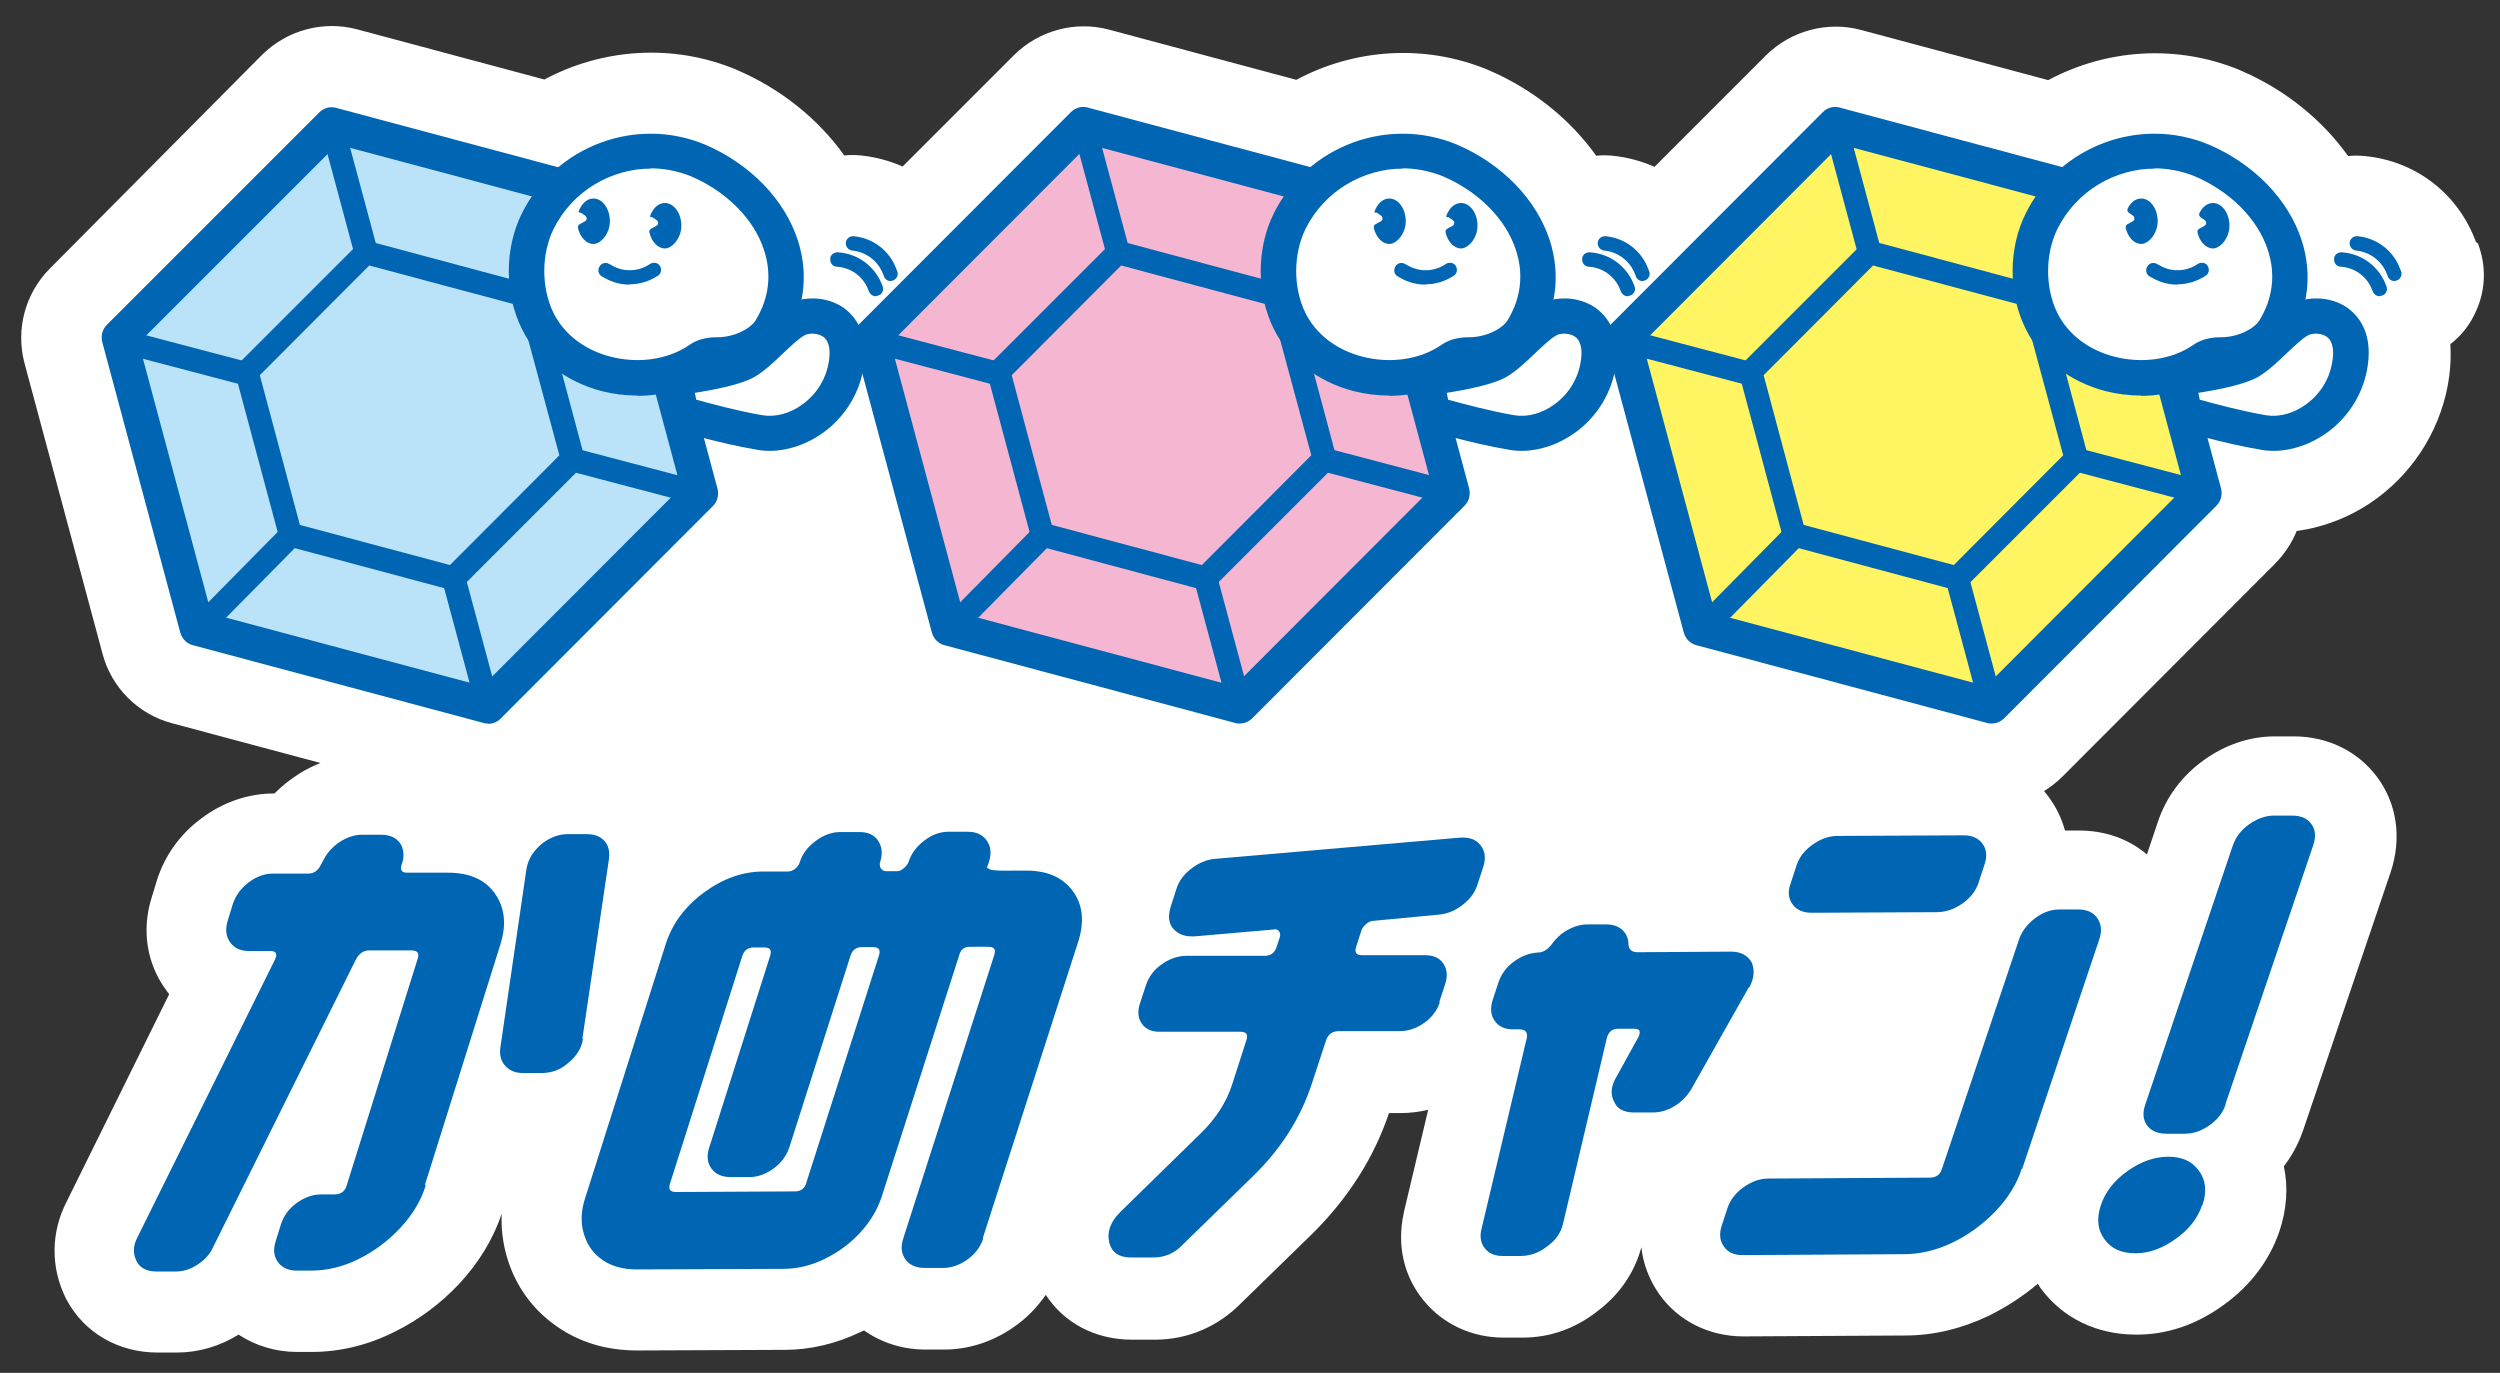<?xml version="1.0" encoding="UTF-8"?>
<svg xmlns="http://www.w3.org/2000/svg" id="_レイヤー_1" data-name="レイヤー_1" width="295mm" height="162mm" version="1.1" viewBox="0 0 836.2 459.2">
  <rect x="0" y="0" width="836.2" height="459.2" fill="#333333" stroke="none"/>
  <defs>
    <style>
      .st0 {
        fill: #f4b6d1;
      }

      .st1 {
        fill: #fff462;
      }

      .st2 {
        fill: #bae3f9;
      }

      .st3 {
        fill: #0065b2;
      }

      .st4 {
        fill: #fff;
      }
    </style>
  </defs>
  <path class="st4" d="M828.2,81l-.4-1c-6.1-15.6-20.1-26.2-36.8-27.8-1.9-.2-3.8-.2-5.6,0-8.7-12.2-21.2-22.3-35.9-28.6,0,0-.2,0-.2-.1-21.4-8.9-45-7-64.2,3.3l-62.7-16.8c-11.3-3-23.4.3-31.7,8.5l-37.3,37.3c-4.3-1.9-9-3.2-13.9-3.7-1.9-.2-3.8-.2-5.6,0-8.7-12.2-21.2-22.3-35.9-28.6,0,0-.2,0-.2-.1-21.4-8.9-45-7-64.2,3.3l-62.7-16.8c-11.3-3-23.4.3-31.7,8.5l-37.3,37.3c-4.3-1.9-9-3.2-13.9-3.7-1.9-.2-3.8-.2-5.6,0-8.7-12.2-21.2-22.3-35.9-28.6,0,0-.2,0-.2-.1-21.4-8.9-45-7-64.2,3.3l-62.7-16.8c-11.3-3-23.4.3-31.7,8.5L16.7,89.8c-8.3,8.3-11.5,20.4-8.5,31.7l26.1,97.2c3,11.3,11.9,20.2,23.2,23.2l49.7,13.3c-2.5,1-5,2.2-7.3,3.7-3,1.9-5.7,4.1-8.1,6.5h-.2c-8.6,0-17,2.9-24.2,8.3-7.2,5.3-12.3,12.5-14.9,20.7l-1.8,5.9c-3.4,10.9-1.6,22.1,4.9,30.9.3.4.6.9,1,1.3l-34.3,69.4c-5.3,10.3-5.4,22-.3,32.3.1.2.2.4.3.6,5.9,11,17.3,17.6,30.4,17.6s.1,0,.2,0h6.3c7.2,0,14.3-2.1,20.6-6,5.6,3.7,12.4,5.8,19.6,5.8s.1,0,.2,0h4.5c9.7,0,19.1-2.3,28-6.8,8.1-4,15.3-9.4,21.5-16,6.5-7,11.3-14.8,14.2-23.4-.2,5,.4,9.9,1.8,14.6,2.8,9.5,8.6,17.5,16.7,23.1,7.6,5.3,16.6,8,26.8,8s.2,0,.3,0l49-.2c8.6,0,17.1-2,25.3-5.9.4-.2.9-.4,1.3-.6,5.8,4.1,12.9,6.4,20.5,6.4s.1,0,.2,0h6.1c8.8,0,17.3-3,24.5-8.4,3.8-2.8,6.9-6.2,9.5-9.9,6.1,9.4,16.5,15,28.9,15s.1,0,.2,0h7.4c11,0,21.2-4.4,28.9-12.3l23.5-22.9c12.1-11.9,20.8-25.5,25.9-40.6h4c3.1,0,6.1-.4,9.1-1.1l-8.1,34.1c0,.2,0,.4-.1.6-2.3,10.6,0,20.9,6.6,29,6.5,8,16.2,12.5,26.8,12.5s.1,0,.2,0h6.3c9.1,0,17.7-3.1,25-8.9,7.3-5.5,12.3-12.8,14.6-21.3.6,5.6,2.7,11,6,15.7,6.4,9,16.7,14.1,28.2,14.1s.1,0,.2,0l53.8-.3c9.6,0,19-2.3,28-6.6,5.9-2.9,11.4-6.5,16.4-10.7.3.5.6.9.9,1.4,7.4,10.1,18.8,15.6,32,15.6s.1,0,.2,0c10.2,0,19.9-3.3,28.9-9.8,9-6.4,15.5-15,18.8-24.7,2.5-7.4,3-14.9,1.5-21.8,2.7-3.5,4.8-7.4,6.3-11.6,0,0,0,0,0,0l29.4-86.7c3.8-11.3,2.2-22.9-4.5-31.9-6.5-8.7-16.6-13.6-27.9-13.6s-.1,0-.2,0h-6.1c-8.4,0-16.6,2.8-23.7,7.9-7.3,5.2-12.6,12.3-15.4,20.6l-3.7,11c-6.1-5.2-14-8-22.6-8s-.1,0-.2,0h-4.6c-1.1-4-2.9-7.8-5.5-11.3-.5-.7-1-1.3-1.5-1.9,2.2-1.4,4.3-3,6.2-4.9l71.1-71.2c3.1-3.2,5.6-6.9,7.2-10.9,9.5-1.3,18.8-5,26.8-10.9,13.2-9.7,22-24.5,24.2-40.7.5-3.7.6-7.4.4-10.9,3.8-2.9,6.8-6.8,8.7-11.3,3.2-7.2,3.3-15.1.5-22.4Z"></path>
  <g>
    <g>
      <g>
        <path class="st3" d="M142.4,396.5c-1.6,5.2-4.5,9.9-8.5,14.2-4,4.3-8.7,7.8-13.9,10.4-5.2,2.6-10.6,3.9-16.1,3.9h-4.5c-2.8,0-5-.9-6.4-2.8-1.4-1.9-1.7-4.2-.8-7l1.8-5.8c.9-2.7,2.6-5.1,5.2-7,2.6-1.9,5.4-2.9,8.2-2.9h4.5c2.1,0,3.4-1,4-2.8l23.8-76c.6-1.9,0-2.8-2.1-2.8h-14.2c-1.8,0-3.2,1-4.3,2.9l-47.8,96.3c-1,2.3-2.7,4.2-5.1,5.8-2.4,1.6-4.8,2.4-7.4,2.4h-6.3c-3.3,0-5.6-1.1-6.8-3.4-1.3-2.6-1.2-5.2.2-7.9l46.1-93.1c.9-1.9.3-2.8-1.6-2.8h-7c-2.9,0-5-.9-6.4-2.9-1.4-1.9-1.7-4.3-.9-7l1.8-5.9c.9-2.7,2.6-5.1,5.2-7.1,2.6-2,5.4-3,8.2-3h11.7c2,0,3.4-1,4.3-2.9l1.1-2c1.2-2.3,3-4.2,5.4-5.8,2.4-1.5,4.9-2.3,7.3-2.3h6.3c3.2,0,5.4,1.1,6.8,3.4,1,2.2,1,4.4.1,6.7-.5,1.7,0,2.6,1.9,2.6h13.7c7.1,0,12.3,2.3,15.6,6.9,3.3,4.7,4,10.3,1.9,17l-25.3,80.6ZM195,347.4c-.4,3-2,5.7-4.8,8-2.5,2.3-5.5,3.5-9,3.5h-6.3c-2.4,0-4.3-.7-5.8-2.3-1.5-1.6-2-3.5-1.8-5.8l8.8-60.2c.5-3,2.1-5.7,4.8-8.1,2.8-2.3,5.8-3.5,9-3.5h6.3c2.6,0,4.5.7,5.9,2.2,1.4,1.5,1.9,3.5,1.6,6l-8.9,60.2Z"></path>
        <path class="st3" d="M328.9,414.2c-.9,2.7-2.6,5.1-5.2,7-2.6,1.9-5.4,2.9-8.3,2.9h-6.1c-2.8,0-5-.9-6.4-2.8-1.4-1.9-1.7-4.2-.8-7l30.5-95c.5-1.7,0-2.5-1.7-2.6s-6.7,0-6.7,0c-1.7,0-2.8.9-3.3,2.6l-26,81c-1.4,4.3-3.8,8.3-7.2,12-3.4,3.7-7.4,6.6-11.9,8.8-4.5,2.2-9.1,3.3-13.7,3.3l-49,.2c-4.6,0-8.5-1-11.6-3.2-3.1-2.1-5.1-5-6.2-8.7-1.1-3.6-1-7.6.4-11.9l27-85.1c2.2-6.8,6.4-12.5,12.8-17.2,6.4-4.7,13-7,19.9-7h8.2c.9,0,1.7-.4,2.5-1,.7-.7,1.2-1.3,1.4-2.1.9-2.8,2.6-5.1,5.3-7.1,2.7-2,5.4-3,8.3-3h6.3c2.9,0,5,.9,6.3,2.9,1.3,1.9,1.6,4.3.7,7.1-.2.7-.2,1.4.2,2.1.4.6,1,1,1.7,1h3.7c.8,0,1.5-.3,2.3-1,.8-.7,1.3-1.3,1.6-2.1.9-2.8,2.6-5.1,5.2-7.1,2.6-2,5.3-3,8.2-3h6.3c2.9,0,5,.9,6.4,2.9,1.4,1.9,1.7,4.3.8,7.1s-.9,1.7.1,2.5c1,.7,7.4.5,8.1.5h4.3c6.9,0,12.1,2.2,15.5,6.8,3.4,4.6,4,10.3,1.8,17.1l-31.9,99.1ZM269.6,395.9l24.4-76.3c.6-1.9,0-2.8-2-2.8h-3.7c-2,0-3.2,1-3.8,2.8l-20.5,64.2c-.9,2.7-2.6,5.1-5.2,7-2.6,1.9-5.3,2.9-8.1,2.9h-6.3c-2.9,0-5-.9-6.4-2.8s-1.7-4.3-.8-7l20.4-64.2c.6-1.9,0-2.8-2-2.8h-3.5c-2,0-3.2,1-3.8,2.8l-24.2,76.2c-.6,1.9,0,2.8,2,2.8l39.8-.2c1.9,0,3.2-.9,3.8-2.8Z"></path>
      </g>
      <g>
        <path class="st3" d="M481.6,335.2c-.9,2.7-2.6,5.1-5.2,6.9-2.6,1.9-5.4,2.8-8.4,2.8h-20.5c-2,.1-3.2,1.1-3.9,2.9l-4.9,14.9c-3.7,11.2-10.1,21.4-19.4,30.5l-23.7,23.1c-2.7,2.9-6,4.3-9.9,4.3h-7.4c-4,0-6.5-1.7-7.3-5.1s.4-6.8,3.7-10.1l27-26.4c5-4.9,8.5-10.3,10.4-16.2l4.8-14.9c.6-1.9,0-2.8-2-2.8h-26.6c-2.9.1-5-.8-6.3-2.6-1.4-1.9-1.6-4.2-.7-6.9l2-6.1c.9-2.7,2.6-5.1,5.2-6.9,2.6-1.9,5.3-2.8,8.1-2.9h26.6c2-.1,3.2-1.1,3.8-3l1.1-3.3c.2-.7.1-1.4-.3-1.9-.4-.6-1-.8-1.8-.6l-26.5,2.3h-.9c-2.6,0-4.6-.8-6.2-2.6-1.5-1.7-1.8-4.2-.8-7.4l1.9-5.9c.8-2.6,2.5-4.9,4.9-6.7,2.4-1.9,5-3,7.6-3.3l82-7.1c3.3-.3,5.6.5,7.1,2.4,1.6,1.9,2,4.3,1,7.4l-2,6.1c-.8,2.5-2.4,4.6-4.8,6.5-2.4,1.9-5,3-7.8,3.3l-22.1,2.1c-.8,0-1.5.3-2.4,1-.8.7-1.3,1.3-1.6,2.1l-1.8,5.6c-.6,1.9,0,2.8,2,2.8h20.6c3-.1,5.2.8,6.5,2.7,1.3,1.9,1.6,4.2.7,6.9l-2,6.1Z"></path>
        <path class="st3" d="M584.9,330.3l-19.2,34c-1.4,2.3-3.2,4.2-5.5,5.6-2.3,1.4-4.7,2.2-7.3,2.2h-6.3c-3.5,0-5.7-1.2-6.7-3.6-1.3-2.4-1.1-5.2.7-8.2l7.4-13.4c.9-1.9.5-2.8-1.3-2.8h-5.6c-1.8,0-3,1-3.6,2.9l-14.7,62.3c-.7,3-2.4,5.5-5.2,7.5-2.7,2.2-5.6,3.2-8.7,3.3h-6.3c-2.6,0-4.5-.8-5.9-2.5-1.4-1.7-1.8-3.9-1.2-6.4l15.2-64.1c.3-1.9-.5-2.8-2.5-2.8h-2c-2.9,0-4.9-.9-6.3-2.9-1.3-1.9-1.5-4.3-.6-7l1.9-5.8c.9-2.7,2.6-5.1,5.1-6.9,2.5-1.9,5.2-2.9,8.1-3.1,1.7,0,3.1-.9,4.5-2.6.8-1.2,1.9-2.3,3.2-3.5,3-2.2,5.9-3.3,8.8-3.3h6.3c2.3,0,4.1.6,5.5,1.9,1.4,1.3,2,3,2,5,.2,1.6,1.2,2.4,3.1,2.4l31.2-.2c3.2,0,5.5,1.2,6.9,3.6,1.1,2.6.8,5.4-.8,8.4Z"></path>
        <path class="st3" d="M661.8,295.2c-.9,2.8-2.7,5.1-5.4,7-2.7,1.9-5.4,2.8-8.3,2.9l-42.1.2c-2.9,0-5-.9-6.4-2.8-1.4-1.9-1.7-4.2-.7-6.9l2-6.1c.9-2.8,2.7-5.1,5.4-7,2.7-1.9,5.4-2.9,8.3-2.9l42.1-.2c2.9,0,5,.9,6.4,2.8,1.4,1.9,1.6,4.2.7,6.9l-2,6.1ZM676.2,391c-1.7,5.2-4.7,9.9-8.8,14.2-4.2,4.3-8.9,7.8-14.3,10.4-5.4,2.6-10.8,3.9-16.4,3.9l-53.8.3c-2.9,0-5-.9-6.3-2.9-1.4-1.9-1.6-4.3-.7-7l1.9-5.8c.9-2.7,2.7-5.1,5.4-7,2.7-1.9,5.4-2.9,8.3-2.9l53.9-.3c2.1,0,3.5-.9,4.1-2.8l25.8-76.8c.9-2.7,2.7-5.1,5.3-7.1,2.6-2,5.4-3,8.2-3h6.3c2.9,0,5,.9,6.4,2.9s1.6,4.3.7,7l-25.8,76.8Z"></path>
      </g>
      <path class="st3" d="M736.6,403c-1.5,4.5-4.5,8.3-8.9,11.4-4.5,3.2-8.9,4.8-13.4,4.8-4.7,0-8.1-1.5-10.4-4.7-2.3-3.1-2.7-6.9-1.2-11.4,1.5-4.5,4.5-8.3,8.9-11.4,4.5-3.2,9-4.8,13.7-4.8,4.5,0,7.9,1.5,10.2,4.7,2.3,3.1,2.7,6.9,1.2,11.4ZM744.4,369.5c-.9,2.7-2.7,5-5.4,6.9-2.7,1.9-5.4,2.8-8.3,2.8h-6.1c-2.9,0-5-.9-6.4-2.7-1.4-1.9-1.6-4.2-.7-6.9l29.3-86.7c1-2.9,2.8-5.3,5.5-7.2,2.7-1.9,5.5-2.9,8.3-2.9h6.1c2.9,0,5,.9,6.4,2.8,1.4,1.9,1.6,4.3.6,7.2l-29.4,86.7Z"></path>
    </g>
    <g>
      <g>
        <g>
          <polygon class="st2" points="208.2 67.8 111 41.8 39.9 113 66 210.1 163.2 236.1 234.3 164.9 208.2 67.8"></polygon>
          <path class="st3" d="M163.2,242c-.5,0-1,0-1.5-.2l-97.2-26c-2-.5-3.6-2.1-4.2-4.2l-26.1-97.2c-.5-2,0-4.2,1.5-5.7L106.8,37.6c1.5-1.5,3.6-2.1,5.7-1.5l97.2,26c2,.5,3.6,2.1,4.2,4.2l26.1,97.2c.5,2,0,4.2-1.5,5.7l-71.1,71.2c-1.1,1.1-2.6,1.7-4.2,1.7ZM70.8,205.3l90.6,24.2,66.3-66.4-24.3-90.6-90.6-24.2L46.4,114.7l24.3,90.6Z"></path>
        </g>
        <path class="st3" d="M162.3,236.6c-1.7,0-3.3-1.2-3.8-2.9L107.2,42.8c-.6-2.1.7-4.3,2.8-4.8,2.1-.6,4.3.7,4.8,2.8l51.3,190.9c.6,2.1-.7,4.3-2.8,4.8-.3,0-.7.1-1,.1Z"></path>
        <path class="st3" d="M230.4,167.9c-.3,0-.7,0-1-.1L40.6,118.1c-2.1-.6-3.4-2.7-2.8-4.8s2.7-3.4,4.8-2.8l188.7,49.7c2.1.6,3.4,2.7,2.8,4.8-.5,1.8-2.1,2.9-3.8,2.9Z"></path>
        <path class="st3" d="M66.9,213.8c-1,0-2-.4-2.8-1.1-1.6-1.5-1.6-4,0-5.6L202.6,66.7c1.5-1.6,4-1.6,5.6,0,1.6,1.5,1.6,4,0,5.6L69.7,212.6c-.8.8-1.8,1.2-2.8,1.2Z"></path>
        <g>
          <polygon class="st2" points="176.9 99 122.4 84.5 82.6 124.4 97.2 178.9 151.7 193.4 191.6 153.5 176.9 99"></polygon>
          <path class="st3" d="M151.7,197.4c-.3,0-.7,0-1-.1l-54.5-14.6c-1.4-.4-2.4-1.4-2.8-2.8l-14.6-54.5c-.4-1.4,0-2.8,1-3.8l39.9-39.9c1-1,2.5-1.4,3.8-1l54.5,14.6c1.4.4,2.4,1.4,2.8,2.8l14.6,54.5c.4,1.4,0,2.8-1,3.8l-39.9,39.9c-.8.8-1.8,1.2-2.8,1.2ZM100.4,175.6l50.1,13.4,36.6-36.7-13.5-50.1-50.1-13.4-36.6,36.7,13.4,50.1Z"></path>
        </g>
        <g>
          <path class="st4" d="M239.8,118.9c-2,0-4.1.3-5.8,1.4-17.3,11.8-44.6,6.2-54.1-12.8-5-10.1-5-23.5,0-33.6,10.1-20.2,33.6-28.5,53.7-20.2,23.5,10.1,37.5,34.8,24.2,56.6-2.9,4.7-10.3,8.5-18,8.4s0,0,0,0Z"></path>
          <path class="st3" d="M213.1,132.3c-4,0-8-.5-11.9-1.5-11.9-3.1-21.6-10.6-26.6-20.7-5.9-11.8-5.9-27,0-38.8,11.2-22.5,38.2-32.6,61.3-22.9,15.1,6.5,26.6,18.4,31,32.1,3.6,11.3,2.2,22.7-4.1,33-4,6.7-13.4,11.3-22.8,11.3s-.2,0-.3,0c-1.5,0-2.1.3-2.4.4-6.9,4.7-15.5,7.2-24.2,7.2ZM217.7,56.4c-13.3,0-26.2,7.5-32.5,20.1-4.2,8.5-4.2,19.9,0,28.3,3.5,7,10.4,12.3,19,14.5,9.4,2.4,19.3,1,26.5-4,2.5-1.7,5.5-2.5,9.1-2.5,0,0,0,0,.1,0,5.8,0,11.1-2.9,12.8-5.6,4.5-7.3,5.5-15.4,2.9-23.4-3.3-10.4-12.5-19.7-24.4-24.8-4.4-1.8-9.1-2.7-13.6-2.7Z"></path>
        </g>
        <g>
          <path class="st4" d="M225.4,126.3s18.4-2.1,24.1-5.4c5.7-3.4,11.6-11.1,17-14,5.5-3,18.8-1.2,16.7,14.3-2.1,15.5-16.6,25.5-29,23.5-12.4-2.1-26.3-6.3-26.3-6.3l-2.4-12Z"></path>
          <path class="st3" d="M257.4,150.8c-1.4,0-2.9-.1-4.3-.4-12.6-2.1-26.5-6.3-27-6.5-2.1-.6-3.6-2.3-4.1-4.5l-2.4-12c-.3-1.6,0-3.3,1-4.6s2.5-2.2,4.1-2.4c8.3-.9,19-3,21.8-4.6,2.2-1.3,4.8-3.8,7.3-6.2,3.1-3,6.4-6.1,9.9-7.9,4.6-2.5,12.4-2.9,18.4,1.2,3.2,2.3,8.5,7.7,6.9,19.1-1.2,9-6.1,17.2-13.5,22.6-5.5,4-11.9,6.2-18,6.2ZM232.9,133.7c4.8,1.3,13.9,3.8,22.2,5.2,4.3.7,9.2-.6,13.4-3.7,4.9-3.6,8-8.8,8.8-14.8.4-2.7.3-6.2-2-7.8-2.1-1.4-5-1.1-6.1-.5-2.1,1.1-4.7,3.7-7.3,6.1-3,2.9-6.1,5.8-9.4,7.8-4.4,2.6-13.7,4.4-20.1,5.4l.5,2.4Z"></path>
        </g>
        <path class="st3" d="M210.6,95.2c-2.8,0-5.7-.7-8.3-2.2l-.9-.5c-1.2-.6-1.6-2.1-.9-3.3.6-1.2,2.1-1.6,3.3-.9l.9.5c4,2.3,8.9,2.1,12.7-.5,1.1-.7,2.6-.5,3.3.6.7,1.1.5,2.6-.6,3.3-2.9,1.9-6.2,2.9-9.5,2.9Z"></path>
        <path class="st3" d="M292.9,99.1c-.9,0-1.8-.6-2.2-1.5l-.4-1c-1.8-4.3-5.8-7.1-10.4-7.4-1.3,0-2.3-1.2-2.2-2.6,0-1.3,1.2-2.3,2.6-2.2,6.4.4,12,4.4,14.5,10.3l.4,1c.5,1.2,0,2.6-1.3,3.1-.3.1-.6.2-.9.2Z"></path>
        <path class="st3" d="M297.9,94c-1,0-1.9-.6-2.2-1.5l-.4-1c-1.7-4.3-5.6-7.2-10.2-7.7-1.3-.1-2.3-1.3-2.2-2.6.1-1.3,1.3-2.3,2.6-2.2,6.4.6,11.9,4.7,14.2,10.7l.4,1c.5,1.2-.1,2.6-1.4,3.1-.3.1-.6.2-.9.2Z"></path>
        <path class="st3" d="M198.5,66.4c-1.9,0-3.5,1.3-4.5,3.3s-.1,1.2.4,1.5l1.3.9c.7.5.7,1.5,0,1.9l-1.8,1c-.4.2-.7.7-.6,1.2.7,3.1,2.8,5.4,5.2,5.4s5.5-3.4,5.5-7.6-2.5-7.6-5.5-7.6Z"></path>
        <path class="st3" d="M222.4,67.9c-1.9,0-3.5,1.3-4.5,3.3s-.1,1.2.4,1.5l1.3.9c.7.5.7,1.5,0,1.9l-1.8,1c-.4.2-.7.7-.6,1.2.7,3.1,2.8,5.4,5.2,5.4s5.5-3.4,5.5-7.6-2.5-7.6-5.5-7.6Z"></path>
      </g>
      <g>
        <g>
          <polygon class="st0" points="459.7 67.8 362.5 41.8 291.4 113 317.5 210.1 414.6 236.1 485.7 164.9 459.7 67.8"></polygon>
          <path class="st3" d="M414.6,242c-.5,0-1,0-1.5-.2l-97.2-26c-2-.5-3.6-2.1-4.2-4.2l-26.1-97.2c-.5-2,0-4.2,1.5-5.7l71.1-71.2c1.5-1.5,3.6-2.1,5.7-1.5l97.2,26c2,.5,3.6,2.1,4.2,4.2l26.1,97.2c.5,2,0,4.2-1.5,5.7l-71.1,71.2c-1.1,1.1-2.6,1.7-4.2,1.7ZM322.2,205.3l90.6,24.2,66.3-66.4-24.3-90.6-90.6-24.2-66.3,66.4,24.3,90.6Z"></path>
        </g>
        <path class="st3" d="M413.8,236.6c-1.7,0-3.3-1.2-3.8-2.9l-51.3-190.9c-.6-2.1.7-4.3,2.8-4.8,2.1-.6,4.3.7,4.8,2.8l51.3,190.9c.6,2.1-.7,4.3-2.8,4.8-.3,0-.7.1-1,.1Z"></path>
        <path class="st3" d="M481.9,167.9c-.3,0-.7,0-1-.1l-188.7-49.7c-2.1-.6-3.4-2.7-2.8-4.8.6-2.1,2.7-3.4,4.8-2.8l188.7,49.7c2.1.6,3.4,2.7,2.8,4.8-.5,1.8-2.1,2.9-3.8,2.9Z"></path>
        <path class="st3" d="M318.4,213.8c-1,0-2-.4-2.8-1.1-1.6-1.5-1.6-4,0-5.6l138.5-140.4c1.5-1.6,4-1.6,5.6,0,1.6,1.5,1.6,4,0,5.6l-138.5,140.4c-.8.8-1.8,1.2-2.8,1.2Z"></path>
        <g>
          <polygon class="st0" points="428.4 99 373.9 84.5 334.1 124.4 348.7 178.9 403.2 193.4 443 153.5 428.4 99"></polygon>
          <path class="st3" d="M403.2,197.4c-.3,0-.7,0-1-.1l-54.5-14.6c-1.4-.4-2.4-1.4-2.8-2.8l-14.6-54.5c-.4-1.4,0-2.8,1-3.8l39.9-39.9c1-1,2.5-1.4,3.8-1l54.5,14.6c1.4.4,2.4,1.4,2.8,2.8l14.6,54.5c.4,1.4,0,2.8-1,3.8l-39.9,39.9c-.8.8-1.8,1.2-2.8,1.2ZM351.9,175.6l50.1,13.4,36.6-36.7-13.5-50.1-50.1-13.4-36.6,36.7,13.4,50.1Z"></path>
        </g>
        <g>
          <path class="st4" d="M491.3,118.9c-2,0-4.1.3-5.8,1.4-17.3,11.8-44.6,6.2-54.1-12.8-5-10.1-5-23.5,0-33.6,10.1-20.2,33.6-28.5,53.7-20.2,23.5,10.1,37.5,34.8,24.2,56.6-2.9,4.7-10.3,8.5-18,8.4s0,0,0,0Z"></path>
          <path class="st3" d="M464.6,132.3c-4,0-8-.5-11.9-1.5-11.9-3.1-21.6-10.6-26.6-20.7-5.9-11.8-5.9-27,0-38.8,11.2-22.5,38.2-32.6,61.3-22.9,15.1,6.5,26.6,18.4,31,32.1,3.6,11.3,2.2,22.7-4.1,33-4,6.7-13.4,11.3-22.8,11.3s-.2,0-.3,0c-1.5,0-2.1.3-2.4.4-6.9,4.7-15.5,7.2-24.2,7.2ZM469.2,56.4c-13.3,0-26.2,7.5-32.5,20.1-4.2,8.5-4.2,19.9,0,28.3,3.5,7,10.4,12.3,19,14.5,9.4,2.4,19.3,1,26.5-4,2.5-1.7,5.5-2.5,9.1-2.5,0,0,0,0,.1,0,5.8,0,11.1-2.9,12.8-5.6,4.5-7.3,5.5-15.4,2.9-23.4-3.3-10.4-12.5-19.7-24.4-24.8-4.4-1.8-9.1-2.7-13.6-2.7Z"></path>
        </g>
        <g>
          <path class="st4" d="M476.9,126.3s18.4-2.1,24.1-5.4c5.7-3.4,11.6-11.1,17-14s18.8-1.2,16.7,14.3-16.6,25.5-29,23.5c-12.4-2.1-26.3-6.3-26.3-6.3l-2.4-12Z"></path>
          <path class="st3" d="M508.9,150.8c-1.4,0-2.9-.1-4.3-.4-12.6-2.1-26.5-6.3-27-6.5-2.1-.6-3.6-2.3-4.1-4.5l-2.4-12c-.3-1.6,0-3.3,1-4.6,1-1.3,2.5-2.2,4.1-2.4,8.3-.9,19-3,21.8-4.6,2.2-1.3,4.8-3.8,7.3-6.2,3.1-3,6.4-6.1,9.9-7.9,4.6-2.5,12.4-2.9,18.4,1.2,3.2,2.3,8.5,7.7,6.9,19.1-1.2,9-6.1,17.2-13.5,22.6-5.5,4-11.9,6.2-18,6.2ZM484.4,133.7c4.8,1.3,13.9,3.8,22.2,5.2,4.3.7,9.2-.6,13.4-3.7,4.9-3.6,8-8.8,8.8-14.8.4-2.7.3-6.2-2-7.8-2.1-1.4-5-1.1-6.1-.5-2.1,1.1-4.7,3.7-7.3,6.1-3,2.9-6.1,5.8-9.4,7.8-4.4,2.6-13.7,4.4-20.1,5.4l.5,2.4Z"></path>
        </g>
        <path class="st3" d="M476.8,95.2c-2.8,0-5.7-.7-8.3-2.2l-.9-.5c-1.2-.6-1.6-2.1-.9-3.3.6-1.2,2.1-1.6,3.3-.9l.9.5c4,2.3,8.9,2.1,12.7-.5,1.1-.7,2.6-.5,3.3.6.7,1.1.5,2.6-.6,3.3-2.9,1.9-6.2,2.9-9.5,2.9Z"></path>
        <path class="st3" d="M544.4,99.1c-.9,0-1.8-.6-2.2-1.5l-.4-1c-1.8-4.3-5.8-7.1-10.4-7.4-1.3,0-2.3-1.2-2.2-2.6,0-1.3,1.2-2.3,2.6-2.2,6.4.4,12,4.4,14.5,10.3l.4,1c.5,1.2,0,2.6-1.3,3.1-.3.1-.6.2-.9.2Z"></path>
        <path class="st3" d="M549.4,94c-1,0-1.9-.6-2.2-1.5l-.4-1c-1.7-4.3-5.6-7.2-10.2-7.7-1.3-.1-2.3-1.3-2.2-2.6.1-1.3,1.3-2.3,2.6-2.2,6.4.6,11.9,4.7,14.2,10.7l.4,1c.5,1.2-.1,2.6-1.4,3.1-.3.1-.6.2-.9.2Z"></path>
        <path class="st3" d="M464.7,66.4c-1.9,0-3.5,1.3-4.5,3.3s-.1,1.2.4,1.5l1.3.9c.7.5.7,1.5,0,1.9l-1.8,1c-.4.2-.7.7-.6,1.2.7,3.1,2.8,5.4,5.2,5.4s5.5-3.4,5.5-7.6-2.5-7.6-5.5-7.6Z"></path>
        <path class="st3" d="M488.7,67.9c-1.9,0-3.5,1.3-4.5,3.3s-.1,1.2.4,1.5l1.3.9c.7.5.7,1.5,0,1.9l-1.8,1c-.4.2-.7.7-.6,1.2.7,3.1,2.8,5.4,5.2,5.4s5.5-3.4,5.5-7.6-2.5-7.6-5.5-7.6Z"></path>
      </g>
      <g>
        <g>
          <polygon class="st1" points="711.1 67.8 613.9 41.8 542.8 113 568.9 210.1 666.1 236.1 737.2 164.9 711.1 67.8"></polygon>
          <path class="st3" d="M666.1,242c-.5,0-1,0-1.5-.2l-97.2-26c-2-.5-3.6-2.1-4.2-4.2l-26.1-97.2c-.5-2,0-4.2,1.5-5.7l71.1-71.2c1.5-1.5,3.6-2.1,5.7-1.5l97.2,26c2,.5,3.6,2.1,4.2,4.2l26.1,97.2c.5,2,0,4.2-1.5,5.7l-71.1,71.2c-1.1,1.1-2.6,1.7-4.2,1.7ZM573.7,205.3l90.6,24.2,66.3-66.4-24.3-90.6-90.6-24.2-66.3,66.4,24.3,90.6Z"></path>
        </g>
        <path class="st3" d="M665.2,236.6c-1.7,0-3.3-1.2-3.8-2.9l-51.3-190.9c-.6-2.1.7-4.3,2.8-4.8,2.1-.6,4.3.7,4.8,2.8l51.3,190.9c.6,2.1-.7,4.3-2.8,4.8-.3,0-.7.1-1,.1Z"></path>
        <path class="st3" d="M733.4,167.9c-.3,0-.7,0-1-.1l-188.7-49.7c-2.1-.6-3.4-2.7-2.8-4.8s2.7-3.4,4.8-2.8l188.7,49.7c2.1.6,3.4,2.7,2.8,4.8-.5,1.8-2.1,2.9-3.8,2.9Z"></path>
        <path class="st3" d="M569.9,213.8c-1,0-2-.4-2.8-1.1-1.6-1.5-1.6-4,0-5.6l138.5-140.4c1.5-1.6,4-1.6,5.6,0,1.6,1.5,1.6,4,0,5.6l-138.5,140.4c-.8.8-1.8,1.2-2.8,1.2Z"></path>
        <g>
          <polygon class="st1" points="679.9 99 625.4 84.5 585.5 124.4 600.2 178.9 654.7 193.4 694.5 153.5 679.9 99"></polygon>
          <path class="st3" d="M654.7,197.4c-.3,0-.7,0-1-.1l-54.5-14.6c-1.4-.4-2.4-1.4-2.8-2.8l-14.6-54.5c-.4-1.4,0-2.8,1-3.8l39.9-39.9c1-1,2.5-1.4,3.8-1l54.5,14.6c1.4.4,2.4,1.4,2.8,2.8l14.6,54.5c.4,1.4,0,2.8-1,3.8l-39.9,39.9c-.8.8-1.8,1.2-2.8,1.2ZM603.4,175.6l50.1,13.4,36.6-36.7-13.5-50.1-50.1-13.4-36.6,36.7,13.4,50.1Z"></path>
        </g>
        <g>
          <path class="st4" d="M742.8,118.9c-2,0-4.1.3-5.8,1.4-17.3,11.8-44.6,6.2-54.1-12.8-5-10.1-5-23.5,0-33.6,10.1-20.2,33.6-28.5,53.7-20.2,23.5,10.1,37.5,34.8,24.2,56.6-2.9,4.7-10.3,8.5-18,8.4s0,0,0,0Z"></path>
          <path class="st3" d="M716.1,132.3c-4,0-8-.5-11.9-1.5-11.9-3.1-21.6-10.6-26.6-20.7-5.9-11.8-5.9-27,0-38.8,11.2-22.5,38.2-32.6,61.3-22.9,15.1,6.5,26.6,18.4,31,32.1,3.6,11.3,2.2,22.7-4.1,33-4,6.7-13.4,11.3-22.8,11.3s-.2,0-.3,0c-1.5,0-2.1.3-2.4.4-6.9,4.7-15.5,7.2-24.2,7.2ZM720.7,56.4c-13.3,0-26.2,7.5-32.5,20.1-4.2,8.5-4.2,19.9,0,28.3,3.5,7,10.4,12.3,19,14.5,9.4,2.4,19.3,1,26.5-4,2.5-1.7,5.5-2.5,9.1-2.5,0,0,0,0,.1,0,5.8,0,11.1-2.9,12.8-5.6,4.5-7.3,5.5-15.4,2.9-23.4-3.3-10.4-12.5-19.7-24.4-24.8-4.4-1.8-9.1-2.7-13.6-2.7Z"></path>
        </g>
        <g>
          <path class="st4" d="M728.4,126.3s18.4-2.1,24.1-5.4c5.7-3.4,11.6-11.1,17-14,5.5-3,18.8-1.2,16.7,14.3-2.1,15.5-16.6,25.5-29,23.5-12.4-2.1-26.3-6.3-26.3-6.3l-2.4-12Z"></path>
          <path class="st3" d="M760.4,150.8c-1.4,0-2.9-.1-4.3-.4-12.6-2.1-26.5-6.3-27-6.5-2.1-.6-3.6-2.3-4.1-4.5l-2.4-12c-.3-1.6,0-3.3,1-4.6s2.5-2.2,4.1-2.4c8.3-.9,19-3,21.8-4.6,2.2-1.3,4.8-3.8,7.3-6.2,3.1-3,6.4-6.1,9.9-7.9,4.6-2.5,12.4-2.9,18.4,1.2,3.2,2.3,8.5,7.7,6.9,19.1-1.2,9-6.1,17.2-13.5,22.6-5.5,4-11.9,6.2-18,6.2ZM735.8,133.7c4.8,1.3,13.9,3.8,22.2,5.2,4.3.7,9.2-.6,13.4-3.7,4.9-3.6,8-8.8,8.8-14.8.4-2.7.3-6.2-2-7.8-2.1-1.4-5-1.1-6.1-.5-2.1,1.1-4.7,3.7-7.3,6.1-3,2.9-6.1,5.8-9.4,7.8-4.4,2.6-13.7,4.4-20.1,5.4l.5,2.4Z"></path>
        </g>
        <path class="st3" d="M728.3,95.2c-2.8,0-5.7-.7-8.3-2.2l-.9-.5c-1.2-.6-1.6-2.1-.9-3.3.6-1.2,2.1-1.6,3.3-.9l.9.5c4,2.3,8.9,2.1,12.7-.5,1.1-.7,2.6-.5,3.3.6.7,1.1.5,2.6-.6,3.3-2.9,1.9-6.2,2.9-9.5,2.9Z"></path>
        <path class="st3" d="M795.9,99.1c-.9,0-1.8-.6-2.2-1.5l-.4-1c-1.8-4.3-5.8-7.1-10.4-7.4-1.3,0-2.3-1.2-2.2-2.6,0-1.3,1.2-2.3,2.6-2.2,6.4.4,12,4.4,14.5,10.3l.4,1c.5,1.2,0,2.6-1.3,3.1-.3.1-.6.2-.9.2Z"></path>
        <path class="st3" d="M800.9,94c-1,0-1.9-.6-2.2-1.5l-.4-1c-1.7-4.3-5.6-7.2-10.2-7.7-1.3-.1-2.3-1.3-2.2-2.6.1-1.3,1.3-2.3,2.6-2.2,6.4.6,11.9,4.7,14.2,10.7l.4,1c.5,1.2-.1,2.6-1.4,3.1-.3.1-.6.2-.9.2Z"></path>
        <path class="st3" d="M716.2,66.4c-1.9,0-3.5,1.3-4.5,3.3-.3.5-.1,1.2.4,1.5l1.3.9c.7.5.7,1.5,0,1.9l-1.8,1c-.4.2-.7.7-.6,1.2.7,3.1,2.8,5.4,5.2,5.4s5.5-3.4,5.5-7.6-2.5-7.6-5.5-7.6Z"></path>
        <path class="st3" d="M740.2,67.9c-1.9,0-3.5,1.3-4.5,3.3-.3.5-.1,1.2.4,1.5l1.3.9c.7.5.7,1.5,0,1.9l-1.8,1c-.4.2-.7.7-.6,1.2.7,3.1,2.8,5.4,5.2,5.4s5.5-3.4,5.5-7.6-2.5-7.6-5.5-7.6Z"></path>
      </g>
    </g>
  </g>
</svg>
